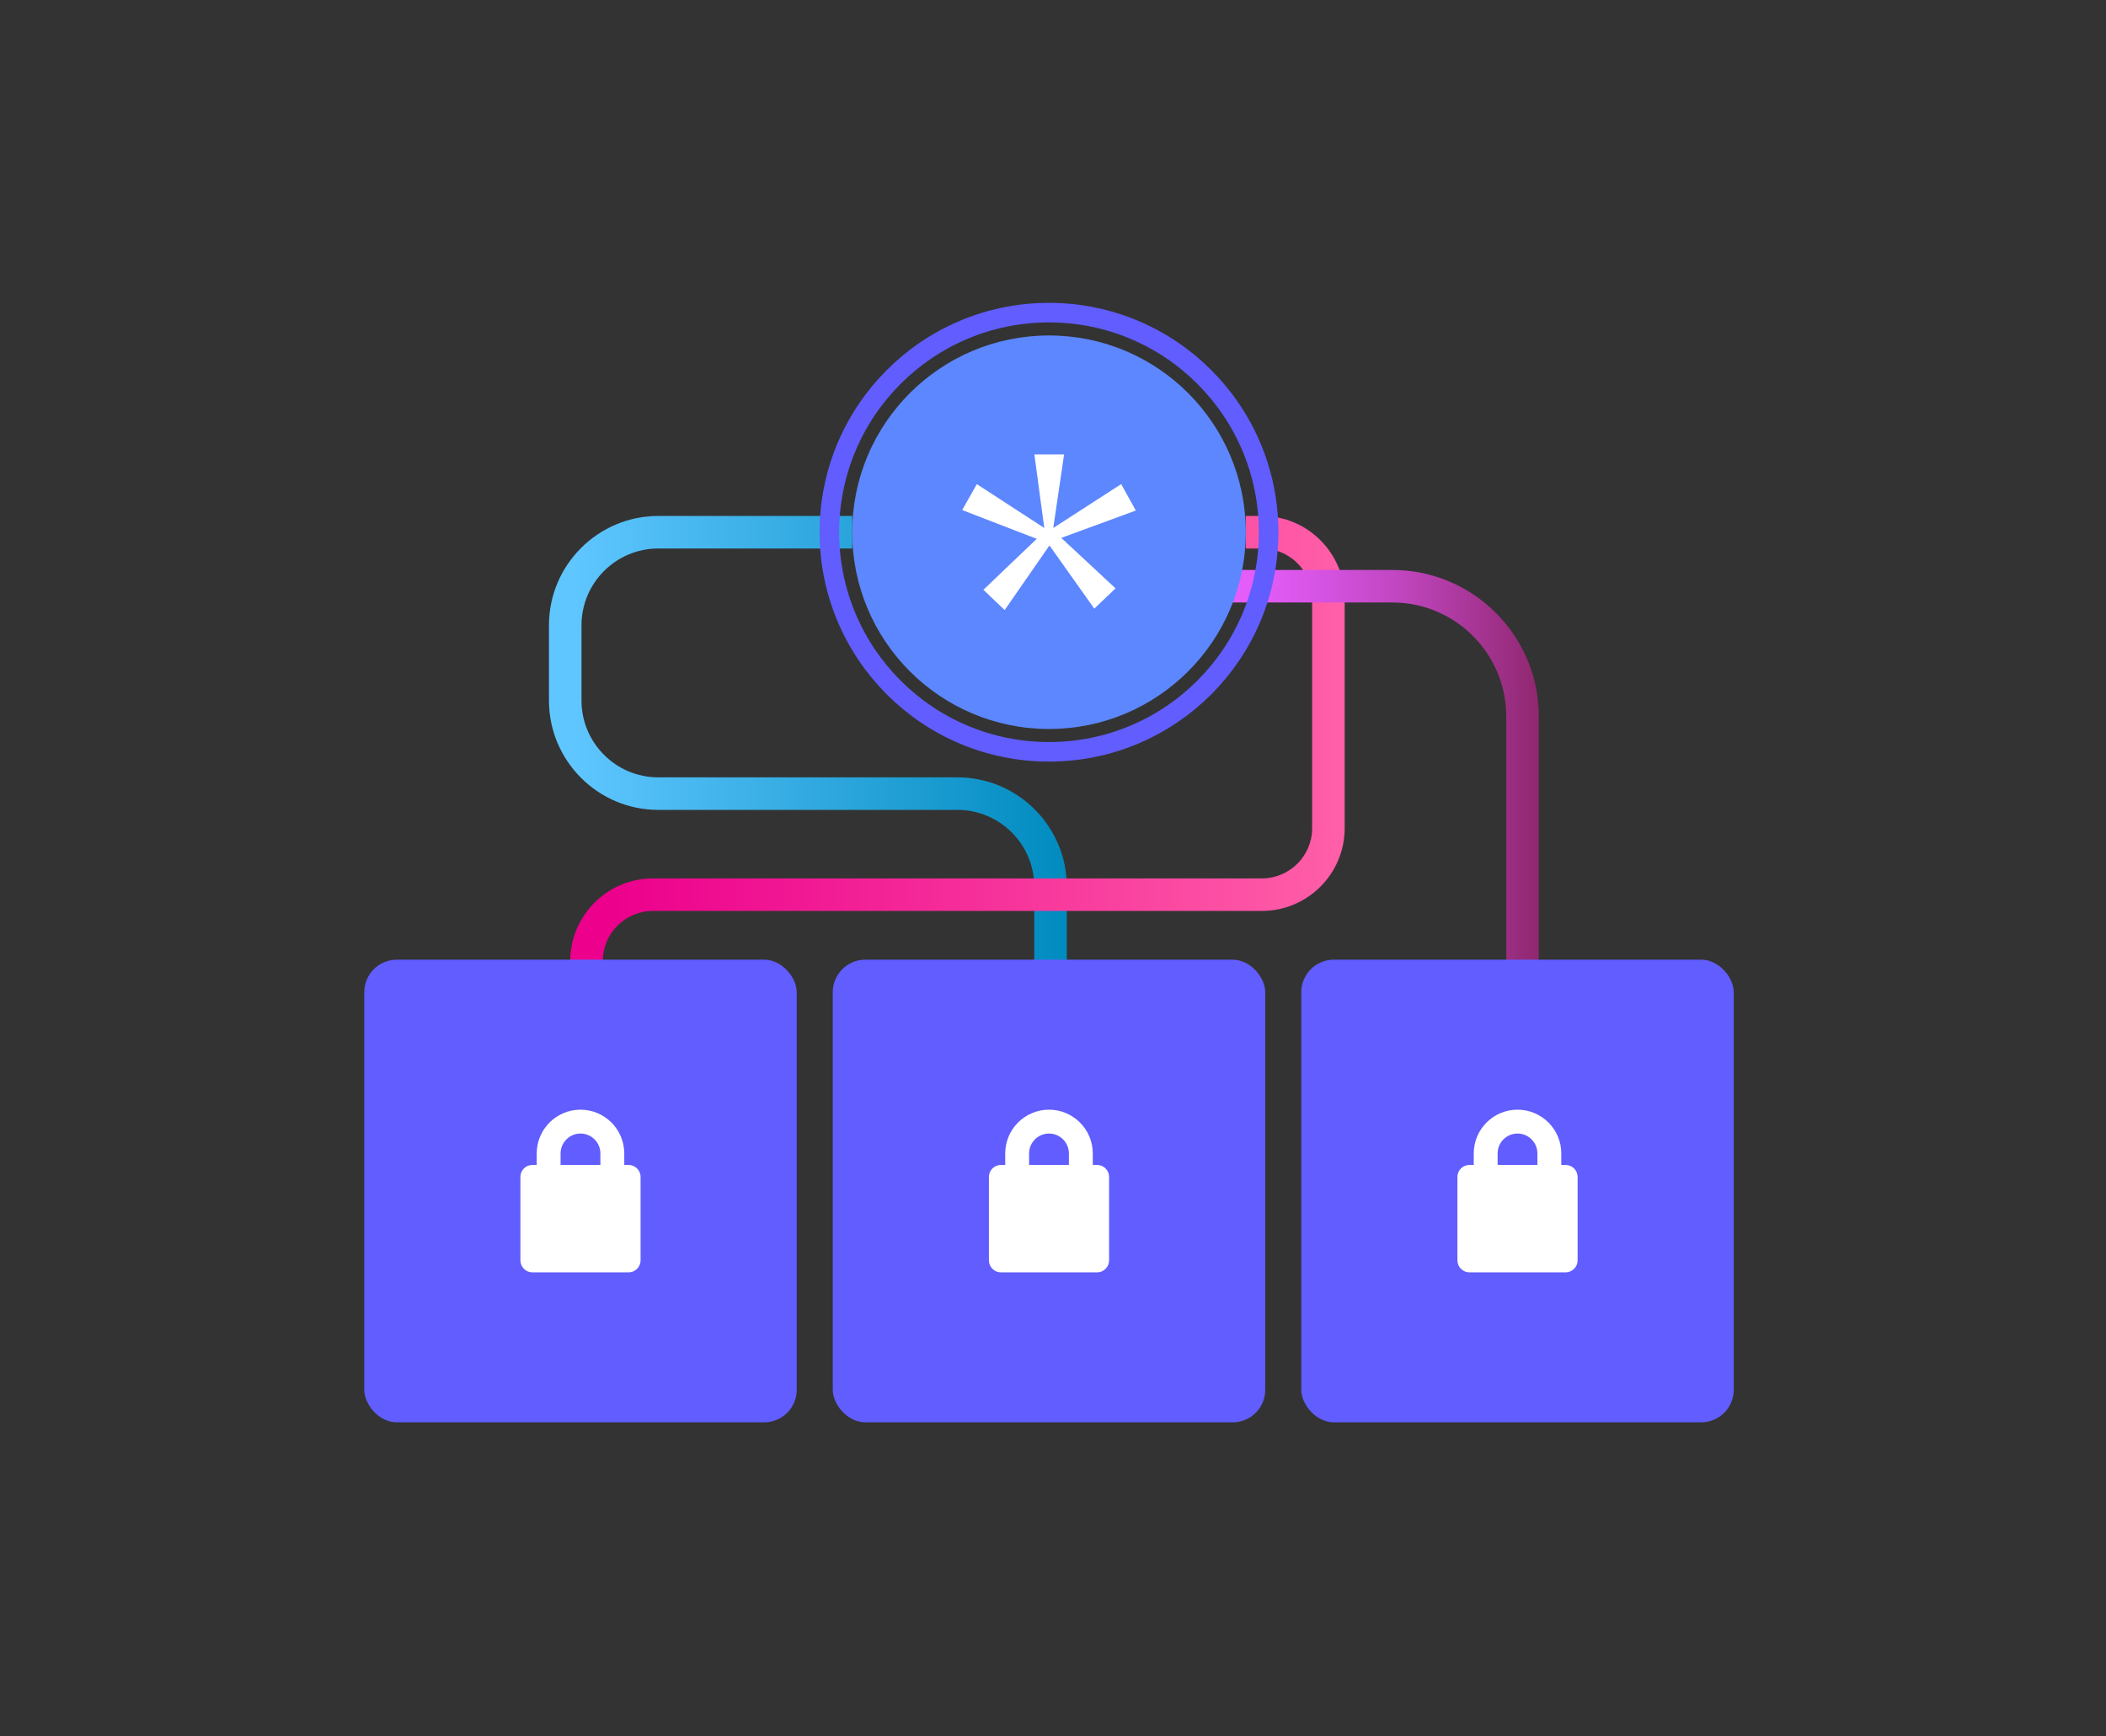 <svg xmlns="http://www.w3.org/2000/svg" xmlns:xlink="http://www.w3.org/1999/xlink" viewBox="0 0 861.165 710"><rect x="0" y="0" width="861.165" height="710" fill="#333333" stroke="none"/><defs><linearGradient id="linear-gradient" x1="224.476" y1="307.47" x2="436.225" y2="307.47" gradientUnits="userSpaceOnUse"><stop offset=".05" stop-color="#5fc6ff"></stop><stop offset=".999" stop-color="#008bbf"></stop></linearGradient><linearGradient id="linear-gradient-2" x1="233.175" y1="302.032" x2="549.854" y2="302.032" gradientUnits="userSpaceOnUse"><stop offset=".05" stop-color="#ec008c"></stop><stop offset=".999" stop-color="#ff5fa8"></stop></linearGradient><linearGradient id="linear-gradient-3" x1="498.62" y1="314.16" x2="629.232" y2="314.16" gradientUnits="userSpaceOnUse"><stop offset="0" stop-color="#e75fff"></stop><stop offset=".128" stop-color="#e25cf7"></stop><stop offset=".325" stop-color="#d553e2"></stop><stop offset=".564" stop-color="#c046bf"></stop><stop offset=".836" stop-color="#a3338f"></stop><stop offset="1" stop-color="#90276f"></stop></linearGradient></defs><g id="Layer_3_copy" data-name="Layer 3 copy"><path d="m436.225,403.936h-13.304v-41.324c0-17.317-14.089-31.406-31.406-31.406h-122.329c-24.653,0-44.71-20.057-44.71-44.71v-30.781c0-24.653,20.057-44.71,44.71-44.71h79.297v13.304h-79.297c-17.317,0-31.406,14.089-31.406,31.406v30.781c0,17.317,14.089,31.406,31.406,31.406h122.329c24.653,0,44.71,20.057,44.71,44.71v41.324Z" fill="url(#linear-gradient)"></path><path d="m246.479,393.058h-13.304c0-18.657,15.179-33.836,33.836-33.836h249.006c11.322,0,20.532-9.211,20.532-20.532v-93.848c0-11.322-9.211-20.532-20.532-20.532h-6.605v-13.304h6.605c18.658,0,33.837,15.179,33.837,33.836v93.848c0,18.657-15.179,33.836-33.837,33.836h-249.006c-11.322,0-20.532,9.211-20.532,20.532Z" fill="url(#linear-gradient-2)"></path><path d="m629.232,395.233h-13.304v-102.276c0-25.676-20.889-46.564-46.564-46.564h-70.743v-13.304h70.743c33.012,0,59.869,26.857,59.869,59.869v102.276Z" fill="url(#linear-gradient-3)"></path></g><g id="Layer_1" data-name="Layer 1"><g><rect x="532.106" y="392.468" width="176.841" height="189.195" rx="13.304" ry="13.304" fill="#615dff"></rect><path d="m640.216,476.412h-1.786v-4.704c0-9.872-8.031-17.903-17.903-17.903s-17.903,8.031-17.903,17.903v4.704h-1.786c-2.685,0-4.883,2.197-4.883,4.883v34.149c0,2.685,2.197,4.883,4.883,4.883h39.378c2.685,0,4.883-2.197,4.883-4.883v-34.149c0-2.685-2.197-4.883-4.883-4.883Zm-27.827-4.704c0-4.487,3.651-8.138,8.138-8.138s8.137,3.651,8.137,8.138v4.704h-16.275v-4.704Z" fill="#fff"></path></g><g><rect x="340.527" y="392.468" width="176.841" height="189.195" rx="13.304" ry="13.304" fill="#615dff"></rect><path d="m448.636,476.412h-1.786v-4.704c0-9.872-8.031-17.903-17.903-17.903s-17.903,8.031-17.903,17.903v4.704h-1.786c-2.685,0-4.883,2.197-4.883,4.883v34.149c0,2.685,2.197,4.883,4.883,4.883h39.378c2.685,0,4.883-2.197,4.883-4.883v-34.149c0-2.685-2.197-4.883-4.883-4.883Zm-27.827-4.704c0-4.487,3.651-8.138,8.138-8.138s8.137,3.651,8.137,8.138v4.704h-16.275v-4.704Z" fill="#fff"></path></g><g><rect x="148.948" y="392.468" width="176.841" height="189.195" rx="13.304" ry="13.304" fill="#615dff"></rect><path d="m257.057,476.412h-1.786v-4.704c0-9.872-8.031-17.903-17.903-17.903s-17.903,8.031-17.903,17.903v4.704h-1.786c-2.685,0-4.883,2.197-4.883,4.883v34.149c0,2.685,2.197,4.883,4.883,4.883h39.378c2.685,0,4.883-2.197,4.883-4.883v-34.149c0-2.685-2.197-4.883-4.883-4.883Zm-27.827-4.704c0-4.487,3.651-8.138,8.138-8.138s8.137,3.651,8.137,8.138v4.704h-16.275v-4.704Z" fill="#fff"></path></g></g><g id="Layer_2" data-name="Layer 2"><circle cx="428.948" cy="217.657" r="89.803" fill="none" stroke="#615dff" stroke-miterlimit="10" stroke-width="8"></circle><circle cx="428.948" cy="217.657" r="80.465" fill="#5d87ff"></circle><path d="m447.467,248.909l-18.327-25.85-18.326,26.429-8.681-8.295,21.799-20.834-30.479-11.768,5.98-10.61,27.587,17.94-4.051-30.094h12.153l-4.437,30.094,27.779-17.94,5.98,10.803-30.48,11.189,22.185,20.641-8.681,8.295Z" fill="#fff"></path></g></svg>